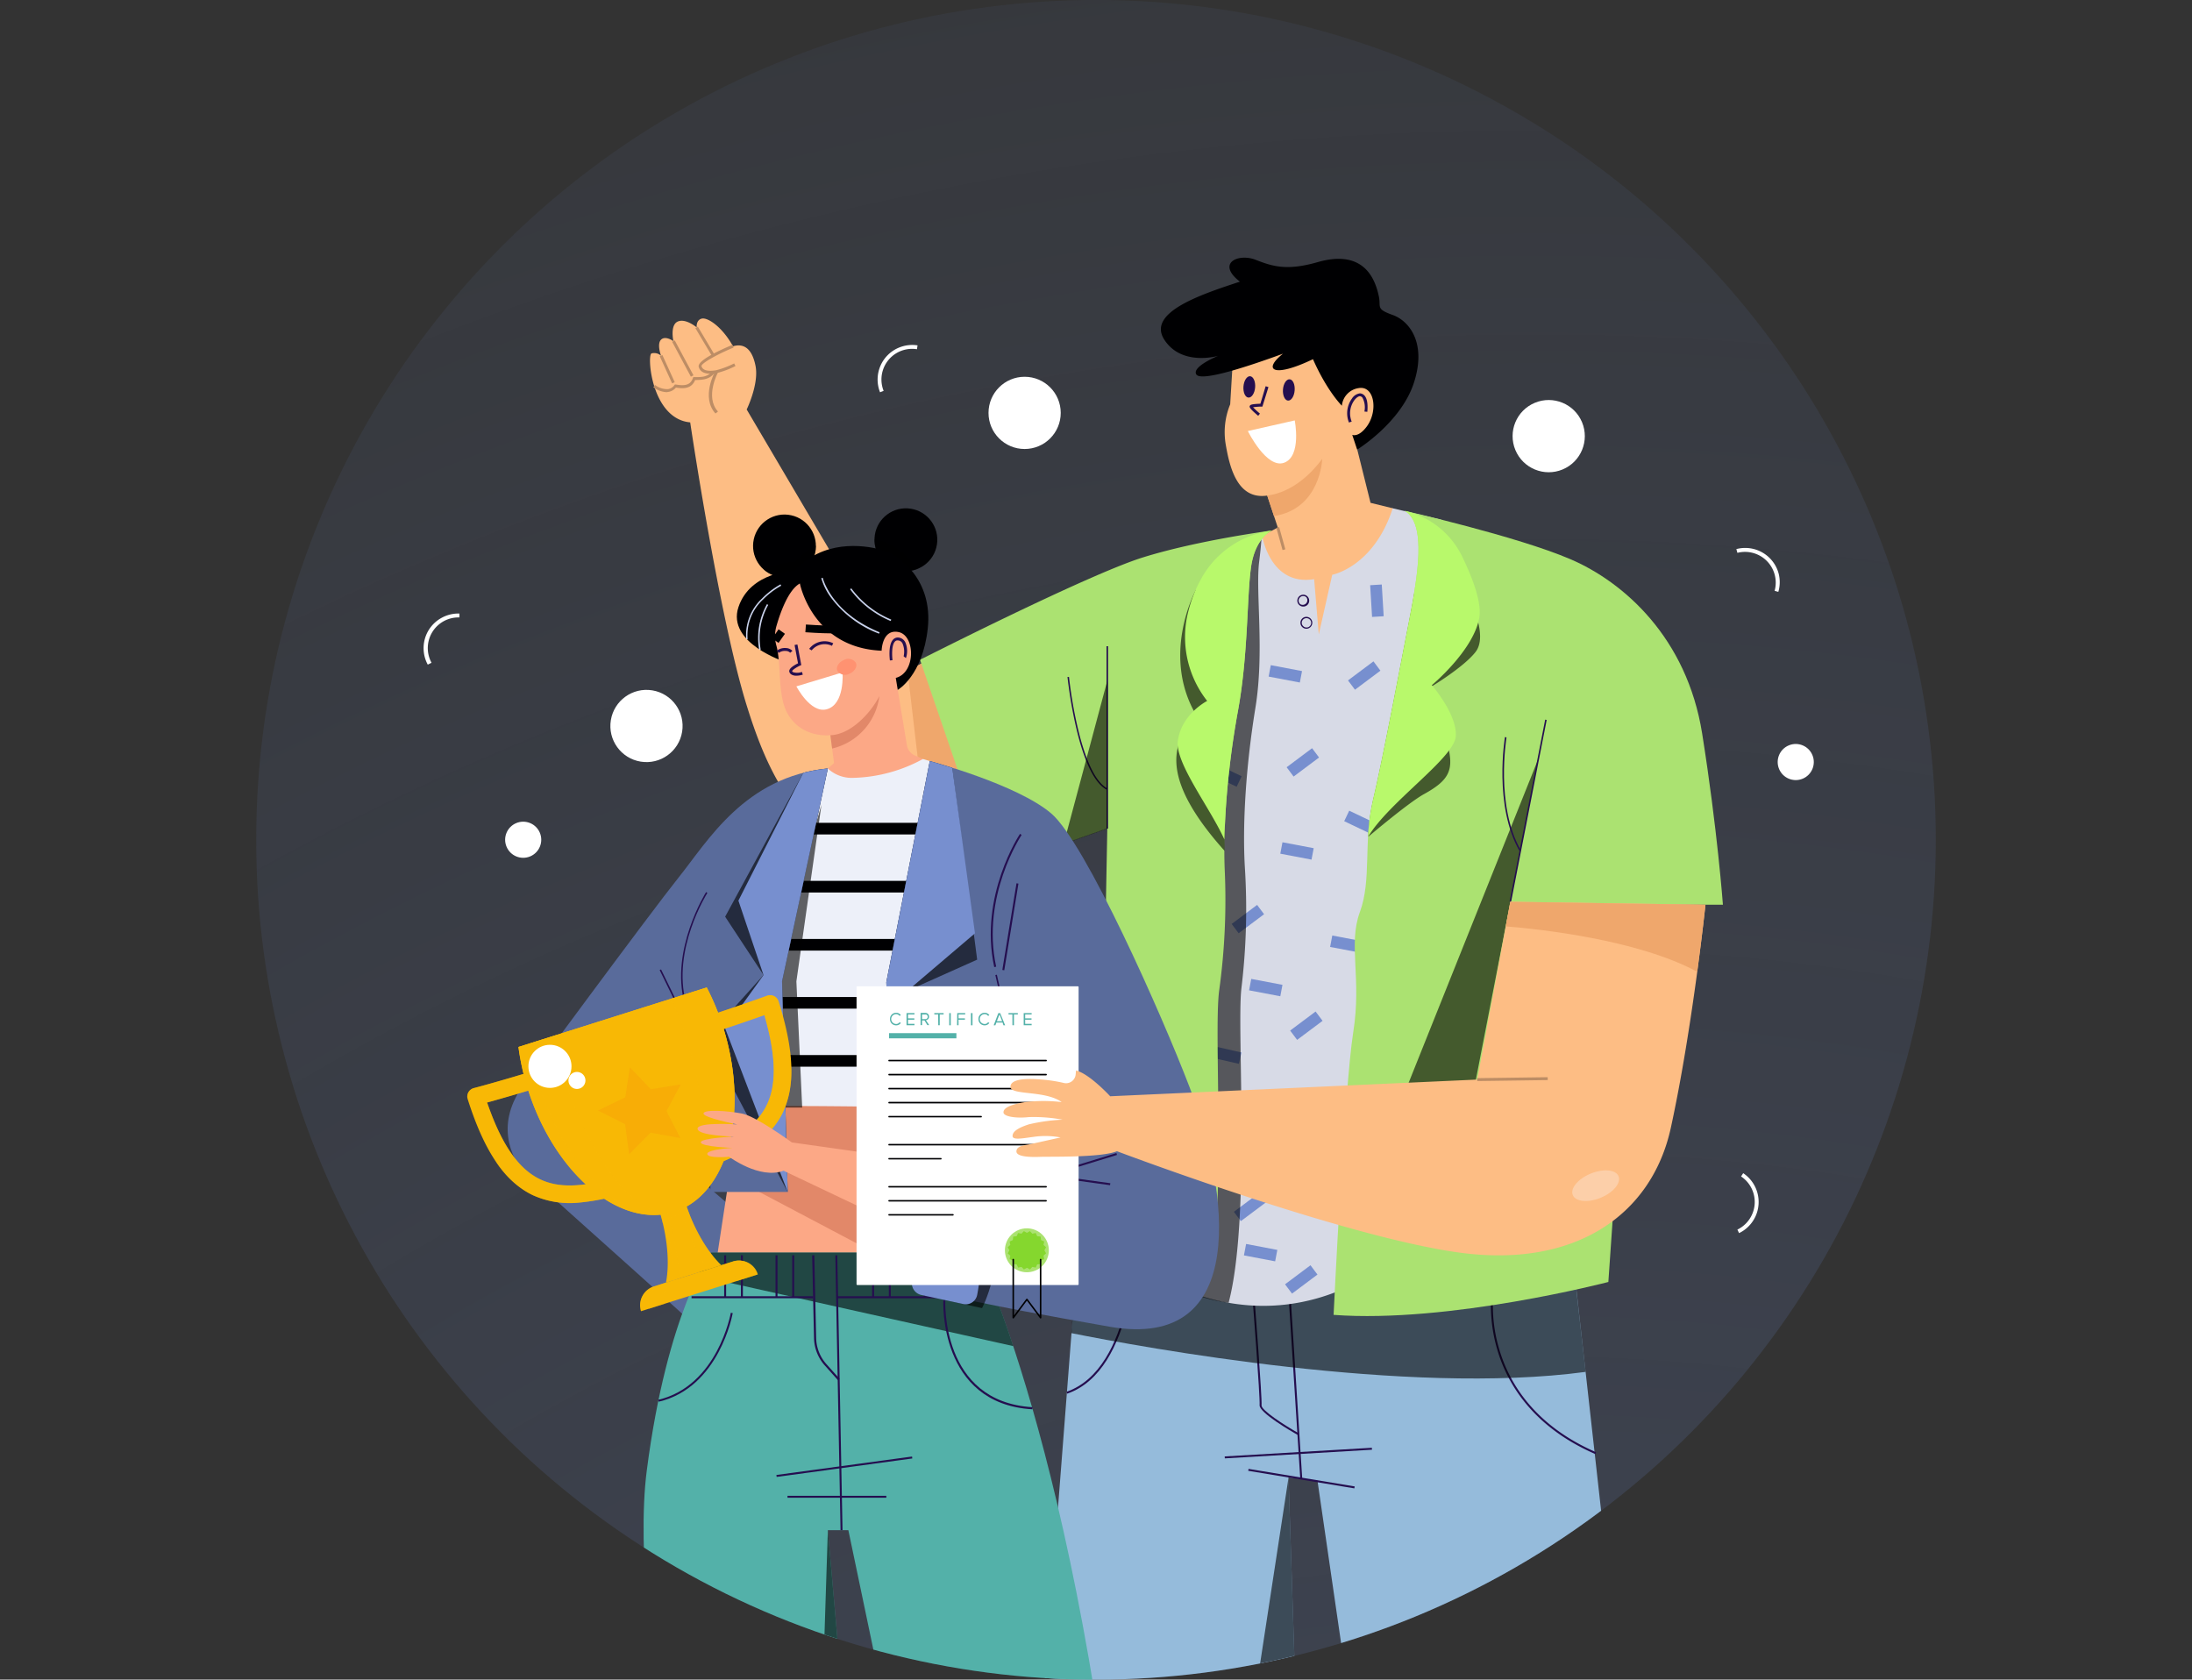 <?xml version="1.0" encoding="UTF-8"?> <svg xmlns="http://www.w3.org/2000/svg" xmlns:xlink="http://www.w3.org/1999/xlink" viewBox="0 0 471.08 360.95"><rect x="0" y="0" width="471.08" height="360.95" fill="#333333" stroke="none"/><defs><style>.cls-1{fill:none;}.cls-2{isolation:isolate;}.cls-18,.cls-3{opacity:0.4;}.cls-3{fill:url(#Безымянный_градиент_12);}.cls-4{clip-path:url(#clip-path);}.cls-5{fill:#95bbdb;}.cls-6{fill:#250e4f;}.cls-7{opacity:0.6;}.cls-18,.cls-7{mix-blend-mode:overlay;}.cls-8{fill:#d7dae6;}.cls-9{fill:#778fcf;}.cls-10{fill:#fdbd84;}.cls-11{fill:#efa76c;}.cls-12{fill:#bd8d65;}.cls-13{fill:#fff;}.cls-14{fill:#abe271;}.cls-15{fill:#b8f96b;}.cls-16{fill:#000002;}.cls-17{fill:#596b9b;}.cls-19{fill:#fca886;}.cls-20{fill:#e28869;}.cls-21{fill:#53b1a9;}.cls-22{fill:#edf0f9;}.cls-23{fill:#f8b805;}.cls-24,.cls-25{opacity:0.5;}.cls-24{mix-blend-mode:multiply;}.cls-25{mix-blend-mode:screen;}.cls-26{fill:#f7a108;}.cls-27{fill:#c9d2ec;}.cls-28{fill:#ff9271;}.cls-29{fill:#85d72e;}.cls-30{fill:#fccfa9;}</style><radialGradient id="Безымянный_градиент_12" cx="330.01" cy="682.31" r="895.85" gradientUnits="userSpaceOnUse"><stop offset="0" stop-color="#596b9b"></stop><stop offset="1" stop-color="#5b73aa" stop-opacity="0"></stop></radialGradient><clipPath id="clip-path"><circle class="cls-1" cx="235.54" cy="180.48" r="180.48"></circle></clipPath></defs><g class="cls-2"><g id="objects"><circle class="cls-3" cx="235.54" cy="180.48" r="180.48"></circle><g class="cls-4"><polygon class="cls-5" points="336.8 259.37 355.56 427.32 299.01 427.32 283.14 318.22 276.92 317.51 280.48 427.32 219.38 427.32 232.46 258.24 336.8 259.37"></polygon><rect class="cls-6" x="278.07" y="274.9" width="0.42" height="42.96" transform="translate(-18.3 18.31) rotate(-3.65)"></rect><path class="cls-6" d="M278.93,308.4c-1.4-.8-8.37-4.83-8.23-6.44s-1.53-23.18-1.54-23.4l.41,0c.07.89,1.69,21.9,1.55,23.46-.1,1,4.87,4.26,8,6Z"></path><rect class="cls-6" x="263.17" y="312.08" width="31.68" height="0.42" transform="translate(-17.86 16.92) rotate(-3.37)"></rect><rect class="cls-6" x="279.48" y="306.18" width="0.42" height="23.12" transform="translate(-79.42 541.86) rotate(-80.61)"></rect><path class="cls-6" d="M342.85,312.48c-13.79-6-19.08-15.56-21.09-22.51a33.55,33.55,0,0,1-1.06-13.81l.41.08a32.9,32.9,0,0,0,1.06,13.63c2,6.86,7.21,16.29,20.85,22.22Z"></path><path class="cls-6" d="M229.35,299.5l-.14-.4c14.39-5,14.56-32.15,14.56-32.43h.41C244.18,267,244,294.45,229.35,299.5Z"></path><g class="cls-7"><path d="M340.76,294.82l-4-35.45-104.35-1.13-2.18,28.25C245.74,289.59,302.39,300,340.76,294.82Z"></path></g><path class="cls-8" d="M299.28,109.23l10.16,2.39a2.06,2.06,0,0,1,1.58,2.16l-11.74,156.7s-23.92,22.28-55.79.82l13.38-126.77,9-27.06,5.35-2.31Z"></path><rect class="cls-9" x="289.77" y="143.92" width="6.83" height="2.5" transform="translate(-28.52 204.67) rotate(-36.82)"></rect><rect class="cls-9" x="276.58" y="162.59" width="6.83" height="2.5" transform="translate(-42.34 200.48) rotate(-36.82)"></rect><rect class="cls-9" x="291.26" y="173.4" width="2.5" height="6.83" transform="translate(7.05 364.81) rotate(-64.52)"></rect><rect class="cls-9" x="261.97" y="163.05" width="2.5" height="6.83" transform="translate(-0.29 332.48) rotate(-64.52)"></rect><rect class="cls-9" x="294.67" y="125.67" width="2.5" height="6.83" transform="translate(-7.22 18) rotate(-3.44)"></rect><rect class="cls-9" x="277.47" y="179.44" width="2.5" height="6.83" transform="translate(47.06 422.55) rotate(-79.24)"></rect><rect class="cls-9" x="270.76" y="208.81" width="2.5" height="6.83" transform="translate(12.75 439.84) rotate(-79.24)"></rect><rect class="cls-9" x="288.18" y="199.49" width="2.5" height="6.83" transform="translate(36.07 449.37) rotate(-79.24)"></rect><rect class="cls-9" x="274.97" y="141.38" width="2.5" height="6.83" transform="translate(82.41 389.14) rotate(-79.24)"></rect><rect class="cls-9" x="264.76" y="196.26" width="6.83" height="2.5" transform="translate(-64.87 200.12) rotate(-36.82)"></rect><rect class="cls-9" x="277.34" y="219.17" width="6.83" height="2.5" transform="translate(-76.1 212.23) rotate(-36.82)"></rect><rect class="cls-9" x="269.66" y="265.76" width="2.5" height="6.83" transform="translate(-44.1 485.09) rotate(-79.24)"></rect><rect class="cls-9" x="265.24" y="258.12" width="6.83" height="2.5" transform="translate(-101.85 212.75) rotate(-36.82)"></rect><rect class="cls-9" x="276.23" y="273.7" width="6.83" height="2.5" transform="translate(-108.99 222.44) rotate(-36.82)"></rect><rect class="cls-9" x="261.95" y="223.23" width="2.5" height="6.83" transform="translate(-16.2 432.99) rotate(-77.18)"></rect><g class="cls-7"><path d="M266.78,212.47a141.68,141.68,0,0,0,.75-26.1c-.56-9.68.3-22.19,2.27-34.26s0-24.94.8-31.36c.32-2.55.47-4.32.54-5.54l-5.25,2.26-9,27.06L243.49,271.3c8.15,5.37,14.64,7.92,20.55,8.67C268.8,261.86,265.77,221.55,266.78,212.47Z"></path></g><path class="cls-10" d="M203.14,139.64,194,144.9,160.47,88s2.68-5.47,1.9-9.38-2.66-4.84-4.84-4.21c-2.35-4.22-5.47-6.25-6.72-5.94s-1.09,1.88-1.09,1.88-2.35-2-4.06-1.25-.94,4.21-.94,4.21S143,72.05,142.06,73s0,3.44,0,3.44a2.19,2.19,0,0,0-2.05-.49c-1,.41,0,14.06,8.32,14.82,0,0,6.17,41.66,12.14,60.83s16.35,41.6,54,30.62Z"></path><path class="cls-11" d="M195.05,144.31,199.83,185a69.4,69.4,0,0,0,14.67-2.77l-11.36-42.57Z"></path><path class="cls-10" d="M265,76.58l-.62,10.31a15.74,15.74,0,0,0-.94,8.75c.86,5,2.58,11.79,8.9,10.86l2.27,6.87-3.36,1.79s1.72,10.86,11.17,9.3l1,11.87,2.89-12.81s8.9-1.64,13-14.29l-4.77-1.17-2.85-11.44,7.62-12.77L282.87,67.68Z"></path><path class="cls-11" d="M272.33,106.5c5.51-.69,9.72-5,11.83-7.89,0,0-.31,10.72-10.37,12.3Z"></path><rect class="cls-12" x="274.95" y="113.28" width="0.62" height="4.95" transform="translate(-20.97 78.17) rotate(-15.58)"></rect><path class="cls-6" d="M289.9,90.8a5.36,5.36,0,0,1,.64-5.14,2.39,2.39,0,0,1,1.73-1.13,1.42,1.42,0,0,1,1,.51c.54.63.73,1.8.58,3.46l-.63-.06a4.38,4.38,0,0,0-.43-3,.79.79,0,0,0-.56-.29c-.22,0-.69.22-1.19.89a4.77,4.77,0,0,0-.55,4.56Z"></path><path class="cls-6" d="M270.4,89.36c-2-1.68-1.91-1.94-1.8-2.14s.19-.38,2.27-.46L272,83l.6.19-1.3,4.19h-.22c-.64,0-1.39.08-1.79.14a18.42,18.42,0,0,0,1.48,1.36Z"></path><path class="cls-13" d="M268.17,92.63l10.08-2.28S279.77,98,276,99.43,268.17,92.63,268.17,92.63Z"></path><path class="cls-6" d="M278.23,83.9c-.09,1.27-.74,2.25-1.43,2.19s-1.17-1.12-1.08-2.38.74-2.25,1.44-2.2S278.33,82.63,278.23,83.9Z"></path><path class="cls-6" d="M269.74,83.24c-.1,1.27-.74,2.25-1.44,2.2s-1.17-1.13-1.07-2.39.74-2.25,1.43-2.2S269.84,82,269.74,83.24Z"></path><path class="cls-14" d="M301.89,109.77s24.09,5.47,35.58,10.39,25.06,16.87,28.34,37.49,4.46,36.78,4.46,36.78h-19l-5.62,81.07s-34.18,8.92-59.05,7.07c0,0,2.35-49,4.22-60.72S289.67,203,292.25,196s.7-15.19,2.81-24.09,5.86-28.82,7.73-38.42S306.66,112.58,301.89,109.77Z"></path><g class="cls-7"><path d="M311,159.68l-3.79-11.87s7.34-4.37,9.92-7.73-.89-10.31-.89-10.31L304,127.15c-.34,2.13-.76,4.29-1.16,6.37-1.87,9.6-5.62,29.52-7.73,38.42a44.34,44.34,0,0,0-1.05,7.88s8.59-7.31,12-9.18C311.46,167.65,312.62,165.46,311,159.68Z"></path></g><g class="cls-7"><polygon points="301.96 234.61 330.58 163.12 316.27 236.69 301.96 234.61"></polygon></g><path class="cls-15" d="M312.86,158.24c.35-4.69-5.15-11-5.15-11s8.9-7.38,10.19-14.41c.6-3.26-1.4-8.58-3.72-13.34a18.13,18.13,0,0,0-12.29-9.7h0c4.77,2.81,2.77,14.14.9,23.75s-5.62,29.52-7.73,38.42a44.34,44.34,0,0,0-1.05,7.88C298.46,172.36,312.51,162.92,312.86,158.24Z"></path><path class="cls-14" d="M273.36,114s-3.58,1.45-4.49,7.85-.6,18.74-2.79,30.77-3.27,24.52-2.88,34.21A142.06,142.06,0,0,1,262,212.94c-1.21,9.37,1.6,48.58-2.3,60.61l-31.51-4.38L237.5,203l.47-25-24.85,8.79-15.4-45s36-18.29,47.9-22S273.36,114,273.36,114Z"></path><g class="cls-7"><path d="M257,126.77s-8,14.66.7,27.91a8.76,8.76,0,0,0-4.53,5.74c-1.09,4.26-.31,10.92,10,22.43v-6l-5.19-13L262,140.78Z"></path></g><path class="cls-15" d="M255,133.13a22.19,22.19,0,0,0,4.43,17.5s-5.52,2.8-6.3,8.58c-.64,4.71,6.83,14.21,10,21.19a181.17,181.17,0,0,1,2.93-27.75c2.19-12,1.88-24.37,2.79-30.77s4.49-7.85,4.49-7.85h0a20.21,20.21,0,0,0-14.77,9.61A28.77,28.77,0,0,0,255,133.13Z"></path><rect class="cls-6" x="308.48" y="174.07" width="39.85" height="0.33" transform="translate(94.36 463.08) rotate(-78.93)"></rect><path class="cls-6" d="M326.58,182.93c-5.62-9.75-3.17-24.38-3.15-24.53l.33.06c0,.14-2.46,14.66,3.1,24.31Z"></path><rect class="cls-6" x="237.8" y="138.87" width="0.33" height="39.2"></rect><path class="cls-6" d="M237.89,169.74c-2.63-1.38-4.86-5.89-6.62-13.4a98.69,98.69,0,0,1-1.86-10.86l.33,0c0,.21,2.2,20.8,8.3,24Z"></path><g class="cls-7"><polygon points="228.58 181.39 237.97 146.29 237.97 178.07 228.58 181.39"></polygon></g><path class="cls-6" d="M280.08,130.35a1.22,1.22,0,0,1-.83-.31,1.27,1.27,0,0,1,.74-2.23,1.23,1.23,0,0,1,.93.31,1.26,1.26,0,0,1,.43.87h0a1.26,1.26,0,0,1-1.17,1.36Zm0-2.26H280a1,1,0,0,0-.91,1.06,1,1,0,0,0,.34.68,1,1,0,0,0,1.29-1.5A1,1,0,0,0,280.08,128.09Z"></path><path class="cls-6" d="M280.75,135.11a1.26,1.26,0,0,1-.83-.31,1.23,1.23,0,0,1-.44-.87,1.27,1.27,0,1,1,2.54-.19h0a1.29,1.29,0,0,1-1.18,1.37Zm0-2.26h-.07a1,1,0,0,0-.92,1.06,1,1,0,0,0,.34.67,1,1,0,1,0,.65-1.73Z"></path><path class="cls-12" d="M152.65,80.31c-1.7,0-2.3-.75-2.49-1.46-.39-1.4,4.94-3.78,7.25-4.74l.24.58c-3.82,1.58-7,3.45-6.89,4,.31,1.12,1.89,1.09,3.17.87a19.19,19.19,0,0,0,3.85-1.46l.28.56a18.89,18.89,0,0,1-4,1.51A8.47,8.47,0,0,1,152.65,80.31Z"></path><path class="cls-12" d="M153.75,88.86c-3.12-3.47-.16-8.92,0-9.15l.55.3c0,.06-2.87,5.3,0,8.43Z"></path><rect class="cls-12" x="151.2" y="69.84" width="0.62" height="7.04" transform="translate(-16.21 87.8) rotate(-30.75)"></rect><rect class="cls-12" x="146.42" y="72.8" width="0.63" height="8.51" transform="translate(-18.99 78.51) rotate(-28.21)"></rect><rect class="cls-12" x="143.08" y="76.14" width="0.62" height="6.41" transform="translate(-19.98 66.49) rotate(-24.46)"></rect><path class="cls-12" d="M143.22,84.28a5.28,5.28,0,0,1-2.83-1.06l.38-.49a4.41,4.41,0,0,0,2.76.9,2,2,0,0,0,1.39-.85l.11-.15.19,0c2.2.39,3.2,0,3.7-1.39l.07-.2.59,0c1.41,0,2.52-.07,3.5-1.27l.48.4c-1.16,1.41-2.52,1.45-4,1.5h-.17c-.77,1.86-2.42,1.91-4.13,1.62a2.59,2.59,0,0,1-1.69.94A2.56,2.56,0,0,1,143.22,84.28Z"></path><g class="cls-7"><polygon points="276.92 317.51 280.48 427.32 260.14 427.32 276.92 317.51"></polygon></g><path class="cls-16" d="M291.66,96.62s9.37-5.74,12.18-14.3-.93-13.35-4.56-14.64-2.5-1.68-2.93-3.87c-1.53-7.61-6.56-9.37-13.12-7.49s-9.61,1-13.36-.48-8.55.71-3.4,4.69c-8.2,2.7-20,6.56-16.28,12.42s11.6,3.52,11.6,3.52-5.74,2.34-4.69,4,11.6-1.89,18.63-4.46c-4.45,3.52-2.11,5.28,6.44,1.18,3.05,6.91,6.21,10,6.21,10A4.23,4.23,0,0,1,292,83.4c3.4-.58,4.2,4.93,1.73,8.26-1.8,2.42-3.12,1.79-3.12,1.79Z"></path><path class="cls-17" d="M139.31,244.06l40.6,34.72s-17.29,19-18,17.69-49.76-45.05-49.76-45.05"></path><circle class="cls-16" cx="168.6" cy="117.33" r="6.75" transform="translate(17.72 256.72) rotate(-77.57)"></circle><g class="cls-18"><path d="M170.8,120.75a16.6,16.6,0,0,0-6.62,1.67,6.74,6.74,0,0,0,11.17-5.09s0,0,0-.07A16,16,0,0,0,170.8,120.75Z"></path></g><circle class="cls-16" cx="194.67" cy="115.97" r="6.75" transform="translate(50.45 290.75) rotate(-81.25)"></circle><g class="cls-18"><path d="M197.05,122.28a14.18,14.18,0,0,0-7.66-6.06c-.43-.12-.93-.23-1.46-.34V116a6.73,6.73,0,0,0,9.12,6.31Z"></path></g><path class="cls-16" d="M192.94,148.25s5.35-3,6.45-13.25-5.94-15.77-10-16.87-12.57-2.11-18.59,4.53c0,0-9.52.08-12.1,7.81s10.07,11.79,10.07,11.79-.78,13.28,5.7,14.45S192.94,148.25,192.94,148.25Z"></path><polygon class="cls-19" points="159.94 231.74 154.04 270.48 207.9 270.48 205.09 231.74 159.94 231.74"></polygon><polygon class="cls-20" points="190.32 270.48 207.9 270.48 205.09 231.74 159.94 231.74 156.74 252.75 190.32 270.48"></polygon><path class="cls-21" d="M152.83,269.17h57.22s24,48.74,32.76,158.15H202.94l-20.62-98.48h-4.41l8.67,98.48H152.83S134.58,350.24,139,316,152.83,269.17,152.83,269.17Z"></path><g class="cls-7"><path d="M210.05,269.17H152.83a34.06,34.06,0,0,0-2.8,5l67.72,15.11C213.26,275.68,210.05,269.17,210.05,269.17Z"></path></g><path class="cls-22" d="M198.37,163.12l6.72,2L199.7,238s-39.82-.7-39.82,0a115.1,115.1,0,0,1,2-33.81,260.7,260.7,0,0,1,12.18-37.49l3.83-1.56Z"></path><path class="cls-16" d="M160.21,214.26c-.1.85-.19,1.68-.27,2.5h41.33l.19-2.5Z"></path><path class="cls-16" d="M162.47,201.78c-.19.81-.39,1.61-.57,2.42,0,0,0,.05,0,.08h40.31l.19-2.5Z"></path><path class="cls-16" d="M200.53,226.74H159.44c0,.88,0,1.71,0,2.5h40.91Z"></path><path class="cls-16" d="M170.17,176.82c-.29.8-.59,1.63-.89,2.5H204l.19-2.5Z"></path><path class="cls-16" d="M166,189.3c-.26.82-.51,1.66-.77,2.5h37.93l.18-2.5Z"></path><g class="cls-7"><polygon points="176.54 172.94 171.15 210.9 172.4 238.02 165.21 238.02 166.56 207.18 176.54 172.94"></polygon></g><path class="cls-17" d="M199.82,163.55s18.78,5,26.12,11.28,23.72,43.15,29.68,58.73c8.51,22.26,13.12,56.86-17.18,51.55s-35.14-6.88-35.14-6.88V263.08l-11.25-4.84-1.57-47.17Z"></path><g class="cls-7"><path d="M195,212.94l15-6.71L204.65,165c-2.88-.91-4.83-1.44-4.83-1.44l-9.34,47.52,1.57,47.17L202.93,234Z"></path></g><path class="cls-17" d="M197.71,246.68s-4.88,14.61-1.65,28.67l6-19Z"></path><g class="cls-7"><path d="M206,249.79l11.16,1.66s-1.91,21.47-6.11,29.67l-8.11-1.77Z"></path></g><g class="cls-7"><polygon points="215.73 216.76 211.9 250.67 223.91 252.46 215.73 216.76"></polygon></g><polygon class="cls-6" points="224.12 252.66 205.06 249.81 205.11 249.49 223.7 252.26 213.91 209.54 214.23 209.47 224.12 252.66"></polygon><path class="cls-6" d="M213.67,207.83c-3.31-15.31,5.45-28.5,5.54-28.63l.34.23c-.08.13-8.74,13.18-5.47,28.31Z"></path><rect class="cls-6" x="207.72" y="198.97" width="18.87" height="0.42" transform="translate(-14.45 381.36) rotate(-80.72)"></rect><path class="cls-9" d="M195,212.94l14.53-12.37L204.65,165c-2.88-.91-4.83-1.44-4.83-1.44l-9.34,47.52,1.57,47.17L201.46,228Z"></path><polygon class="cls-6" points="238.56 254.7 223.88 252.67 223.94 252.25 238.62 254.28 238.56 254.7"></polygon><rect class="cls-6" x="227.89" y="249.58" width="12.38" height="0.42" transform="translate(-63.02 79.74) rotate(-17.07)"></rect><path class="cls-17" d="M177.91,165.15l-9.84,45.75,1.21,45.26H152.66l.17-14.78L127.74,260c-6.1,2.1-26.6-11.1-15.3-26.75,0,0,27.25-37,33.48-44.78S160.09,166.92,177.91,165.15Z"></path><g class="cls-7"><path d="M177.91,165.15a34,34,0,0,0-5.27.93L155.84,197l8.25,12.53-12.22,13.57,17.41,33.08-1.21-45.26Z"></path></g><path class="cls-6" d="M152.67,241.41c0-.15-2.46-14.43-5.56-25.85s4.56-23.73,4.64-23.85l.27.18c-.08.12-7.68,12.22-4.59,23.58S153,241.21,153,241.35Z"></path><rect class="cls-6" x="145.4" y="207.57" width="0.33" height="16.64" transform="translate(-80.06 85.92) rotate(-26.07)"></rect><rect class="cls-6" x="155.63" y="269.76" width="0.42" height="9.02"></rect><rect class="cls-6" x="159.23" y="269.76" width="0.42" height="9.02"></rect><rect class="cls-6" x="166.67" y="269.76" width="0.42" height="9.02"></rect><rect class="cls-6" x="170.26" y="269.76" width="0.42" height="9.02"></rect><path class="cls-9" d="M177.91,165.15a34,34,0,0,0-5.27.93l-13.95,27.47,5.4,16L155.84,221l13.44,35.16-1.21-45.26Z"></path><rect class="cls-6" x="148.62" y="278.57" width="26.13" height="0.42"></rect><path class="cls-23" d="M143.12,275.65c.82-4.13.35-9.94-1.56-16-.18-.56-.37-1.11-.56-1.65l5.6-1.77c.16.56.32,1.12.5,1.68C149,264,152,269,155,271.9Z"></path><g class="cls-24"><path class="cls-23" d="M147.1,257.89c-.18-.56-.34-1.12-.5-1.68L141,258c.19.54.38,1.09.56,1.65.34,1.09.63,2.16.88,3.22h0a6.37,6.37,0,0,1,5.77-1.82C147.81,260,147.44,259,147.1,257.89Z"></path></g><g class="cls-25"><path class="cls-23" d="M142.4,257.54l-.81.25c.19.55.38,1.1.55,1.66,1.92,6.08,2.65,11.8,2.23,15.8l1.71-.54a63.61,63.61,0,0,0-3.14-15.51C142.76,258.64,142.58,258.08,142.4,257.54Z"></path></g><g class="cls-24"><path class="cls-23" d="M155,271.9l-3,.93a63.44,63.44,0,0,1-6.32-14.51c-.18-.56-.35-1.11-.51-1.67l1.39-.44c.16.56.32,1.12.5,1.68C149,264,152,269,155,271.9Z"></path></g><path class="cls-23" d="M135.05,256.18h0a47.39,47.39,0,0,1-10.91,2.29,19.26,19.26,0,0,1-9.63-1.62c-6-2.85-10.45-9.41-14-20.64a1.89,1.89,0,0,1,.15-1.47,1.93,1.93,0,0,1,1.16-.91c.14,0,14-3.76,23.79-7.33a1.9,1.9,0,0,1,1.48.08,1.87,1.87,0,0,1,1,1.12l8.24,26.13a1.88,1.88,0,0,1-1.23,2.35Zm-30.36-19.24c3.08,9,6.73,14.3,11.42,16.52,3.87,1.83,8.73,1.75,16-.32l-7.08-22.46C117.6,233.3,108.56,235.86,104.69,236.94Z"></path><g class="cls-24"><path class="cls-23" d="M105.79,234.77a1.65,1.65,0,0,0-1.11,2.15v0c3.9-1.09,12.94-3.65,20.36-6.26l-.54-1.7C118,231.28,110.21,233.53,105.79,234.77Z"></path></g><g class="cls-25"><path class="cls-23" d="M132.13,253.14l-.14-.44A.9.9,0,0,1,132.13,253.14Z"></path><path class="cls-23" d="M104.68,236.92h0l0,0c3.08,9,6.73,14.3,11.42,16.52,3.87,1.83,8.73,1.75,16-.32-.24,1-3.26,1.49-3.26,1.49C109.26,260.54,104.68,236.92,104.68,236.92Z"></path></g><g class="cls-25"><path class="cls-23" d="M136.32,254.12,128.08,228a1.87,1.87,0,0,0-2.44-1.19c-9.75,3.57-23.65,7.29-23.79,7.33a1.88,1.88,0,0,0-1.39,1.91,1.84,1.84,0,0,1,.19-1.3,1.93,1.93,0,0,1,1.16-.91c.14,0,14-3.76,23.79-7.33a1.9,1.9,0,0,1,1.48.08,1.87,1.87,0,0,1,1,1.12l8.24,26.13a2.33,2.33,0,0,1,.08.46C136.35,254.23,136.33,254.18,136.32,254.12Z"></path></g><g class="cls-24"><path class="cls-23" d="M131.63,256.5a40.19,40.19,0,0,1,4.44-1.1,1.89,1.89,0,0,1-1,.78h0a47.39,47.39,0,0,1-10.91,2.29,19.26,19.26,0,0,1-9.63-1.62,20.42,20.42,0,0,1-8.26-7.69C110.09,254.51,117.78,260.69,131.63,256.5Z"></path><polygon class="cls-23" points="102.91 242.8 102.91 242.8 102.91 242.8 102.91 242.8"></polygon></g><path class="cls-23" d="M149,251.2a1.84,1.84,0,0,1-.93-1.1L139.85,224a1.89,1.89,0,0,1,.15-1.47,1.85,1.85,0,0,1,1.16-.9c10-2.67,23.56-7.6,23.7-7.65a1.92,1.92,0,0,1,1.47.08,1.9,1.9,0,0,1,1,1.12c3.54,11.23,3.66,19.16.37,24.93a19.08,19.08,0,0,1-7,6.86,47.4,47.4,0,0,1-10.25,4.38h0A1.9,1.9,0,0,1,149,251.2Zm-5-26.5,7.08,22.46c7.16-2.49,11.19-5.2,13.31-8.93,2.57-4.51,2.53-10.92-.12-20.08C160.49,219.49,151.62,222.57,144,224.7Z"></path><g class="cls-24"><path class="cls-23" d="M143.48,223l.53,1.7c7.57-2.12,16.45-5.2,20.27-6.55v0a1.64,1.64,0,0,0-2.14-1.12C157.8,218.53,150.15,221.13,143.48,223Z"></path></g><g class="cls-25"><path class="cls-23" d="M151.09,247.16l-.13-.44A1,1,0,0,0,151.09,247.16Z"></path><path class="cls-23" d="M164.27,218.13l0,0h0c2.65,9.16,2.69,15.57.12,20.08-2.12,3.73-6.15,6.44-13.31,8.93.78.69,3.53-.65,3.53-.65C174.07,240.11,164.27,218.13,164.27,218.13Z"></path></g><g class="cls-25"><path class="cls-23" d="M148.23,250.37,140,224.24a1.87,1.87,0,0,1,1.3-2.38c10-2.67,23.57-7.59,23.7-7.64a1.89,1.89,0,0,1,2.24.77,1.87,1.87,0,0,0-2.37-1c-.14.05-13.66,5-23.7,7.65a1.85,1.85,0,0,0-1.16.9,1.89,1.89,0,0,0-.15,1.47l8.24,26.13a1.86,1.86,0,0,0,.2.43A.64.64,0,0,1,148.23,250.37Z"></path></g><g class="cls-24"><path class="cls-23" d="M153.43,249.63a39.74,39.74,0,0,0-4.27,1.64,1.88,1.88,0,0,0,1.28.06h0a47.4,47.4,0,0,0,10.25-4.38,19.08,19.08,0,0,0,7-6.86A20.34,20.34,0,0,0,170,229C169.93,235.65,167.18,245.11,153.43,249.63Z"></path><polygon class="cls-23" points="169.09 221.93 169.09 221.93 169.09 221.93 169.09 221.93"></polygon></g><path class="cls-23" d="M111.42,225a53.49,53.49,0,0,0,2,9c5.76,18.26,19.82,30.1,31.42,26.44s16.32-21.42,10.56-39.68a53.71,53.71,0,0,0-3.52-8.55Z"></path><path class="cls-23" d="M111.42,225a53.49,53.49,0,0,0,2,9c5.76,18.26,19.82,30.1,31.42,26.44s16.32-21.42,10.56-39.68a53.71,53.71,0,0,0-3.52-8.55Z"></path><g class="cls-24"><path class="cls-23" d="M151.9,212.25l-7.56,2.38a87.26,87.26,0,0,1,3.24,8.64c5.75,18.26,4.54,34.92-2.72,37.21,11.59-3.65,16.32-21.42,10.56-39.68A53.71,53.71,0,0,0,151.9,212.25Z"></path></g><g class="cls-24"><polygon class="cls-26" points="135.37 229.37 139.88 234.08 146.31 233.03 143.23 238.78 146.21 244.57 139.8 243.41 135.21 248.04 134.33 241.58 128.51 238.65 134.38 235.81 135.37 229.37"></polygon></g><g class="cls-25"><path class="cls-23" d="M121.29,231.56a83.33,83.33,0,0,1-2.3-8.93l-5.18,1.63a60.37,60.37,0,0,0,2.11,9c5.76,18.27,18.71,30.46,28.94,27.23C137.6,262.77,127,249.82,121.29,231.56Z"></path></g><circle class="cls-13" cx="118.19" cy="229.16" r="4.63"></circle><circle class="cls-13" cx="123.99" cy="232.19" r="1.83"></circle><g class="cls-25"><path class="cls-23" d="M131.58,219.37c11-3.47,19.85-6.58,19.74-6.94L111.42,225C111.53,225.37,120.56,222.85,131.58,219.37Z"></path></g><path class="cls-23" d="M157.54,271.1l-17,5.35a4.25,4.25,0,0,0-2.78,5.33l25.07-7.9A4.24,4.24,0,0,0,157.54,271.1Z"></path><g class="cls-25"><path class="cls-23" d="M140.68,276.75l17-5.35a4.25,4.25,0,0,1,5.22,2.48h0a4.24,4.24,0,0,0-5.33-2.78l-17,5.35a4.25,4.25,0,0,0-2.78,5.33h0A4.25,4.25,0,0,1,140.68,276.75Z"></path></g><g class="cls-24"><path class="cls-23" d="M162.87,273.88l-4.53,1.43c-.71-2.24-2.44-3.69-3.87-3.24l3.07-1A4.24,4.24,0,0,1,162.87,273.88Z"></path></g><g class="cls-25"><path class="cls-23" d="M145.59,274.87l-3.35,1.05a4.27,4.27,0,0,0-2.78,5.34l3.35-1.06A4.25,4.25,0,0,1,145.59,274.87Z"></path></g><rect class="cls-6" x="179.91" y="278.57" width="28.1" height="0.42"></rect><rect class="cls-6" x="187.43" y="269.76" width="0.42" height="9.02"></rect><rect class="cls-6" x="191.02" y="269.76" width="0.42" height="9.02"></rect><rect class="cls-6" x="198.51" y="269.76" width="0.33" height="9.02"></rect><rect class="cls-6" x="202.11" y="269.76" width="0.33" height="9.02"></rect><rect class="cls-6" x="180.09" y="269.75" width="0.42" height="59.09" transform="translate(-5.67 3.49) rotate(-1.09)"></rect><path class="cls-6" d="M180.09,296.61l-2.84-3.18a9.12,9.12,0,0,1-2.31-5.85l-.4-17.82H175l.4,17.81a8.67,8.67,0,0,0,2.2,5.58l2.84,3.18Z"></path><rect class="cls-6" x="166.74" y="315" width="29.42" height="0.42" transform="translate(-40.79 27.3) rotate(-7.74)"></rect><rect class="cls-6" x="169.24" y="321.45" width="21.24" height="0.42"></rect><path class="cls-6" d="M221.86,302.86c-20.2-1.2-19.14-23.3-19.13-23.53l.42,0c0,.22-1.05,21.91,18.74,23.08Z"></path><path class="cls-6" d="M141.57,301.23l-.1-.41c12.76-3,15.56-18.54,15.59-18.7l.41.07C157.44,282.35,154.6,298.17,141.57,301.23Z"></path><path class="cls-19" d="M200.53,249.79l-30.35-4.28s-7.66-5.62-10.74-6.21-8.24-.94-8.24,0,7.26,2.34,7.26,2.34-8.67-.58-8.55.94,7.85,1.67,7.85,1.67-7.26.32-7.15,1.26,6.8,1.17,6.8,1.17S151.9,247,152,248s4.69.59,4.69.59,6.56,4.92,11.71,3L199,266.13Z"></path><path class="cls-9" d="M205.09,272.1l5.73.63a105.27,105.27,0,0,0-1-21.92,2.71,2.71,0,0,0-2.17-2.26l-10-1.87a151.94,151.94,0,0,1-1.65,28.67,2.58,2.58,0,0,0,2,2.94l9,1.95a2.5,2.5,0,0,0,3-1.95c.24-1.23.42-2.51.56-3.8Z"></path><path class="cls-19" d="M171.9,125.39s2.65,13.83,17.57,14.45c0,0,.08-4.76,3.67-4s3.67,8.75-.63,9.84l2.39,14.48a3,3,0,0,0,1.78,2.23l1.69.71a32.86,32.86,0,0,1-14.91,4.06,7.59,7.59,0,0,1-5.55-2l1.33-1.17-.78-6s-6.17.8-9.24-4.69c-2.18-3.9-1.25-10.66-2.39-14.64a7.69,7.69,0,0,1,.08-4.28C167.8,131.32,169.5,126.72,171.9,125.39Z"></path><path class="cls-20" d="M178.46,158c4.37-.13,8.65-4.76,10.52-8.39a13.27,13.27,0,0,1-10.15,11.25Z"></path><path class="cls-6" d="M191.25,141.93c-.05-.33-.4-3.33.67-4.47A1.38,1.38,0,0,1,193,137a1.84,1.84,0,0,1,1.62,1.18,4.67,4.67,0,0,1,.07,3.25l-.49-.39a4.45,4.45,0,0,0-.25-2.78,1.14,1.14,0,0,0-1-.63.71.71,0,0,0-.63.25c-.74.78-.62,3.13-.51,4Z"></path><path class="cls-27" d="M188.92,136.18a23,23,0,0,1-10.21-7.59,13.14,13.14,0,0,1-2.21-4.34l.32-.08c0,.08,1.81,7.45,12.22,11.71Z"></path><path class="cls-27" d="M191.42,133.46a20.7,20.7,0,0,1-8.73-6.84l.27-.18a20.38,20.38,0,0,0,8.58,6.71Z"></path><path class="cls-27" d="M160.37,137.38a10.73,10.73,0,0,1,3.37-8.74,17.46,17.46,0,0,1,4-3.06l.15.29a17.12,17.12,0,0,0-3.94,3,10.43,10.43,0,0,0-3.28,8.48Z"></path><path class="cls-27" d="M163.16,139.67a14.75,14.75,0,0,1,1.67-9.84l.27.17a14.5,14.5,0,0,0-1.62,9.6Z"></path><path class="cls-6" d="M174.43,139.77l-.53-.33a4.18,4.18,0,0,1,5.17-1.2l-.28.55A3.59,3.59,0,0,0,174.43,139.77Z"></path><path class="cls-6" d="M171.13,145.21a2,2,0,0,1-1-.23,1,1,0,0,1-.5-.61c-.18-.72,1.11-1.45,1.87-1.82l-.74-3.94.61-.11.83,4.42-.22.1c-.89.4-1.73,1-1.74,1.21a.34.34,0,0,0,.19.21,2.78,2.78,0,0,0,1.91-.05l.19.59A4.73,4.73,0,0,1,171.13,145.21Z"></path><path class="cls-13" d="M171.15,147.5l9.92-3s.55,6.91-3.43,7.93C174.17,153.34,171.15,147.5,171.15,147.5Z"></path><path class="cls-28" d="M183.94,142.46c.35.8-.26,1.84-1.36,2.31a2,2,0,0,1-2.62-.6c-.35-.81.27-1.84,1.37-2.32A1.93,1.93,0,0,1,183.94,142.46Z"></path><path class="cls-6" d="M167.36,140.31l-.43-.46a2.79,2.79,0,0,1,1.95-.59,2,2,0,0,1,1.42.62l-.48.4a1.32,1.32,0,0,0-1-.39A2.14,2.14,0,0,0,167.36,140.31Z"></path><path class="cls-16" d="M178.58,136.11c-2.15,0-5.36-.23-5.5-.24l.12-1.66s3.65.26,5.72.23l0,1.67Z"></path><rect class="cls-16" x="166.12" y="135.86" width="2.4" height="1.67" transform="translate(-40.77 194.85) rotate(-54.86)"></rect><g class="cls-7"><polygon points="177.91 328.84 174.75 427.32 186.58 427.32 177.91 328.84"></polygon></g><g id="CERTIFICATE"><rect class="cls-13" x="184.25" y="212.12" width="47.39" height="63.87"></rect><path class="cls-13" d="M231.64,276.15H184.25a.17.17,0,0,1-.17-.16V212.12a.17.17,0,0,1,.17-.16h47.39a.16.16,0,0,1,.16.16V276A.16.16,0,0,1,231.64,276.15Zm-47.23-.33h47.06V212.29H184.41Z"></path><path class="cls-16" d="M224.81,228.08H191.07a.16.16,0,0,1-.16-.16.17.17,0,0,1,.16-.17h33.74a.18.18,0,0,1,.17.17A.17.17,0,0,1,224.81,228.08Z"></path><path class="cls-16" d="M224.81,231.1H191.07a.17.17,0,0,1-.16-.17.16.16,0,0,1,.16-.16h33.74a.17.17,0,0,1,.17.16A.18.18,0,0,1,224.81,231.1Z"></path><path class="cls-16" d="M224.81,234.11H191.07a.17.17,0,0,1-.16-.17.16.16,0,0,1,.16-.16h33.74a.17.17,0,0,1,.17.16A.18.18,0,0,1,224.81,234.11Z"></path><path class="cls-16" d="M224.81,237.12H191.07a.16.16,0,0,1-.16-.16.17.17,0,0,1,.16-.17h33.74a.18.18,0,0,1,.17.17A.17.17,0,0,1,224.81,237.12Z"></path><path class="cls-16" d="M210.85,240.13H191.07a.16.16,0,0,1,0-.32h19.78a.16.16,0,1,1,0,.32Z"></path><path class="cls-16" d="M224.81,255.2H191.07a.16.16,0,0,1-.16-.16.17.17,0,0,1,.16-.17h33.74a.18.18,0,0,1,.17.17A.17.17,0,0,1,224.81,255.2Z"></path><path class="cls-16" d="M224.81,258.21H191.07a.16.16,0,0,1,0-.32h33.74a.16.16,0,1,1,0,.32Z"></path><path class="cls-16" d="M204.79,261.23H191.07a.17.17,0,0,1-.16-.17.16.16,0,0,1,.16-.16h13.72a.17.17,0,0,1,.17.16A.18.18,0,0,1,204.79,261.23Z"></path><path class="cls-16" d="M224.81,246.16H191.07a.16.16,0,0,1-.16-.16.17.17,0,0,1,.16-.17h33.74a.18.18,0,0,1,.17.17A.17.17,0,0,1,224.81,246.16Z"></path><path class="cls-16" d="M202.2,249.17H191.07a.16.16,0,0,1,0-.32H202.2a.16.16,0,1,1,0,.32Z"></path><circle class="cls-14" cx="220.69" cy="268.69" r="4.72" transform="translate(-125.36 234.75) rotate(-45)"></circle><polygon class="cls-29" points="220.69 264.94 221.35 264.57 221.85 265.12 222.59 264.98 222.9 265.66 223.64 265.74 223.73 266.49 224.41 266.8 224.26 267.53 224.81 268.04 224.45 268.69 224.81 269.35 224.26 269.85 224.41 270.59 223.73 270.9 223.64 271.64 222.9 271.73 222.59 272.41 221.85 272.26 221.35 272.81 220.69 272.45 220.04 272.81 219.53 272.26 218.8 272.41 218.49 271.73 217.75 271.64 217.66 270.9 216.98 270.59 217.12 269.85 216.57 269.35 216.94 268.69 216.57 268.04 217.12 267.53 216.98 266.8 217.66 266.49 217.75 265.74 218.49 265.66 218.8 264.98 219.53 265.12 220.04 264.57 220.69 264.94"></polygon><path class="cls-16" d="M223.63,283.34a.16.16,0,0,1-.13-.06l-2.81-3.77-2.8,3.77a.19.19,0,0,1-.19.05.16.16,0,0,1-.11-.15V270.69a.17.17,0,0,1,.17-.17.17.17,0,0,1,.16.17v12l2.64-3.54a.17.17,0,0,1,.26,0l2.65,3.54v-12a.17.17,0,0,1,.16-.17.18.18,0,0,1,.17.17v12.49a.16.16,0,0,1-.12.15Z"></path><path class="cls-21" d="M191.27,219a1.3,1.3,0,0,1,1.33-1.35,1.19,1.19,0,0,1,1,.51l-.28.16a.89.89,0,0,0-.73-.38,1.06,1.06,0,0,0,0,2.12.86.86,0,0,0,.73-.38l.28.15a1.18,1.18,0,0,1-1,.52A1.3,1.3,0,0,1,191.27,219Z"></path><path class="cls-21" d="M194.82,217.72h1.71V218h-1.39v.84h1.36v.29h-1.36v.9h1.39v.3h-1.71Z"></path><path class="cls-21" d="M198.68,219.3h-.52v1h-.32v-2.62h1a.76.76,0,0,1,.82.79.72.72,0,0,1-.68.76l.71,1.07h-.39Zm.17-1.29h-.69v1h.69a.49.49,0,0,0,.52-.5A.48.48,0,0,0,198.85,218Z"></path><path class="cls-21" d="M201.62,218h-.83v-.29h2V218h-.83v2.33h-.32Z"></path><path class="cls-21" d="M204,217.72h.33v2.62H204Z"></path><path class="cls-21" d="M205.72,217.72h1.71V218H206v.84h1.37v.29H206v1.2h-.32Z"></path><path class="cls-21" d="M208.66,217.72H209v2.62h-.33Z"></path><path class="cls-21" d="M210.28,219a1.3,1.3,0,0,1,1.34-1.35,1.18,1.18,0,0,1,1,.51l-.27.16a.89.89,0,0,0-.73-.38,1.06,1.06,0,0,0,0,2.12.86.86,0,0,0,.73-.38l.27.15a1.18,1.18,0,0,1-1,.52A1.31,1.31,0,0,1,210.28,219Z"></path><path class="cls-21" d="M215.46,219.75h-1.32l-.23.59h-.36l1-2.62h.4l1.06,2.62h-.36Zm-1.23-.29h1.14L214.8,218Z"></path><path class="cls-21" d="M217.57,218h-.83v-.29h2V218h-.83v2.33h-.33Z"></path><path class="cls-21" d="M220,217.72h1.71V218h-1.39v.84h1.36v.29h-1.36v.9h1.39v.3H220Z"></path><rect class="cls-21" x="191.07" y="222.02" width="14.47" height="1.12"></rect></g><path class="cls-10" d="M366.52,194.43l-41.94-.64L317.47,232l-78.88,3.59s-4.45-4.84-7.34-5.54l-.08.84a2.07,2.07,0,0,1-2.55,1.84,31.65,31.65,0,0,0-4.71-.73c-6.15-.53-6.75.81-6.75,1.56,0,1.88,7.45.7,11,3.28a33.67,33.67,0,0,0-7.84,0c-3.29.55-4.7,1.29-4.66,2.23s2.9,1.28,5.39,1a33.75,33.75,0,0,1,7.3.55,39.64,39.64,0,0,0-7.22,1c-2.46.79-3.56,1.61-3.52,2.54s2.38.42,4.43.17a17.39,17.39,0,0,1,5.88.11l-6.48,1.44c-1,.23-2.93.27-3,1.52s3.17,1.29,5.08,1.21,13.16.2,16.52-1.21c0,0,48.26,18.24,73.33,21.75s41.57-8,45.69-26.71C363.71,221.14,366.52,194.43,366.52,194.43Z"></path><path class="cls-30" d="M347.84,252.77c.59,1.44-1.12,3.51-3.83,4.63s-5.39.87-6-.57,1.13-3.5,3.84-4.62S347.25,251.34,347.84,252.77Z"></path><rect class="cls-12" x="317.47" y="231.59" width="15.15" height="0.62" transform="translate(-3.17 4.51) rotate(-0.79)"></rect><path class="cls-11" d="M323.6,199.08c7.43.6,28.29,2.85,41.15,9.75,1.14-8.48,1.77-14.4,1.77-14.4l-41.94-.64Z"></path><circle class="cls-13" cx="220.2" cy="88.73" r="7.76"></circle><circle class="cls-13" cx="332.83" cy="93.75" r="7.76" transform="translate(-10.44 135.32) rotate(-22.64)"></circle><circle class="cls-13" cx="385.92" cy="163.79" r="3.88" transform="translate(-33.31 161.15) rotate(-22.64)"></circle><circle class="cls-13" cx="112.43" cy="180.48" r="3.88" transform="translate(-60.8 57.17) rotate(-22.64)"></circle><circle class="cls-13" cx="138.94" cy="156.03" r="7.76" transform="translate(-37.38 268.1) rotate(-80.76)"></circle><path class="cls-13" d="M189.13,84.3a7.42,7.42,0,0,1,4.17-9.64,7.48,7.48,0,0,1,3.89-.44l-.13.83A6.59,6.59,0,0,0,189.9,84Z"></path><path class="cls-13" d="M373.74,265l-.36-.76a6.59,6.59,0,0,0,.79-11.42l.46-.7a7.43,7.43,0,0,1-.89,12.88Z"></path><path class="cls-13" d="M91.93,142.83a7.42,7.42,0,0,1,3-10.07,7.5,7.5,0,0,1,3.81-.91l0,.84a6.59,6.59,0,0,0-6,9.74Z"></path><path class="cls-13" d="M382.18,127.19l-.8-.22a6.6,6.6,0,0,0-8-8.16l-.22-.81a7.44,7.44,0,0,1,9.09,5.27A7.45,7.45,0,0,1,382.18,127.19Z"></path></g></g></g></svg> 